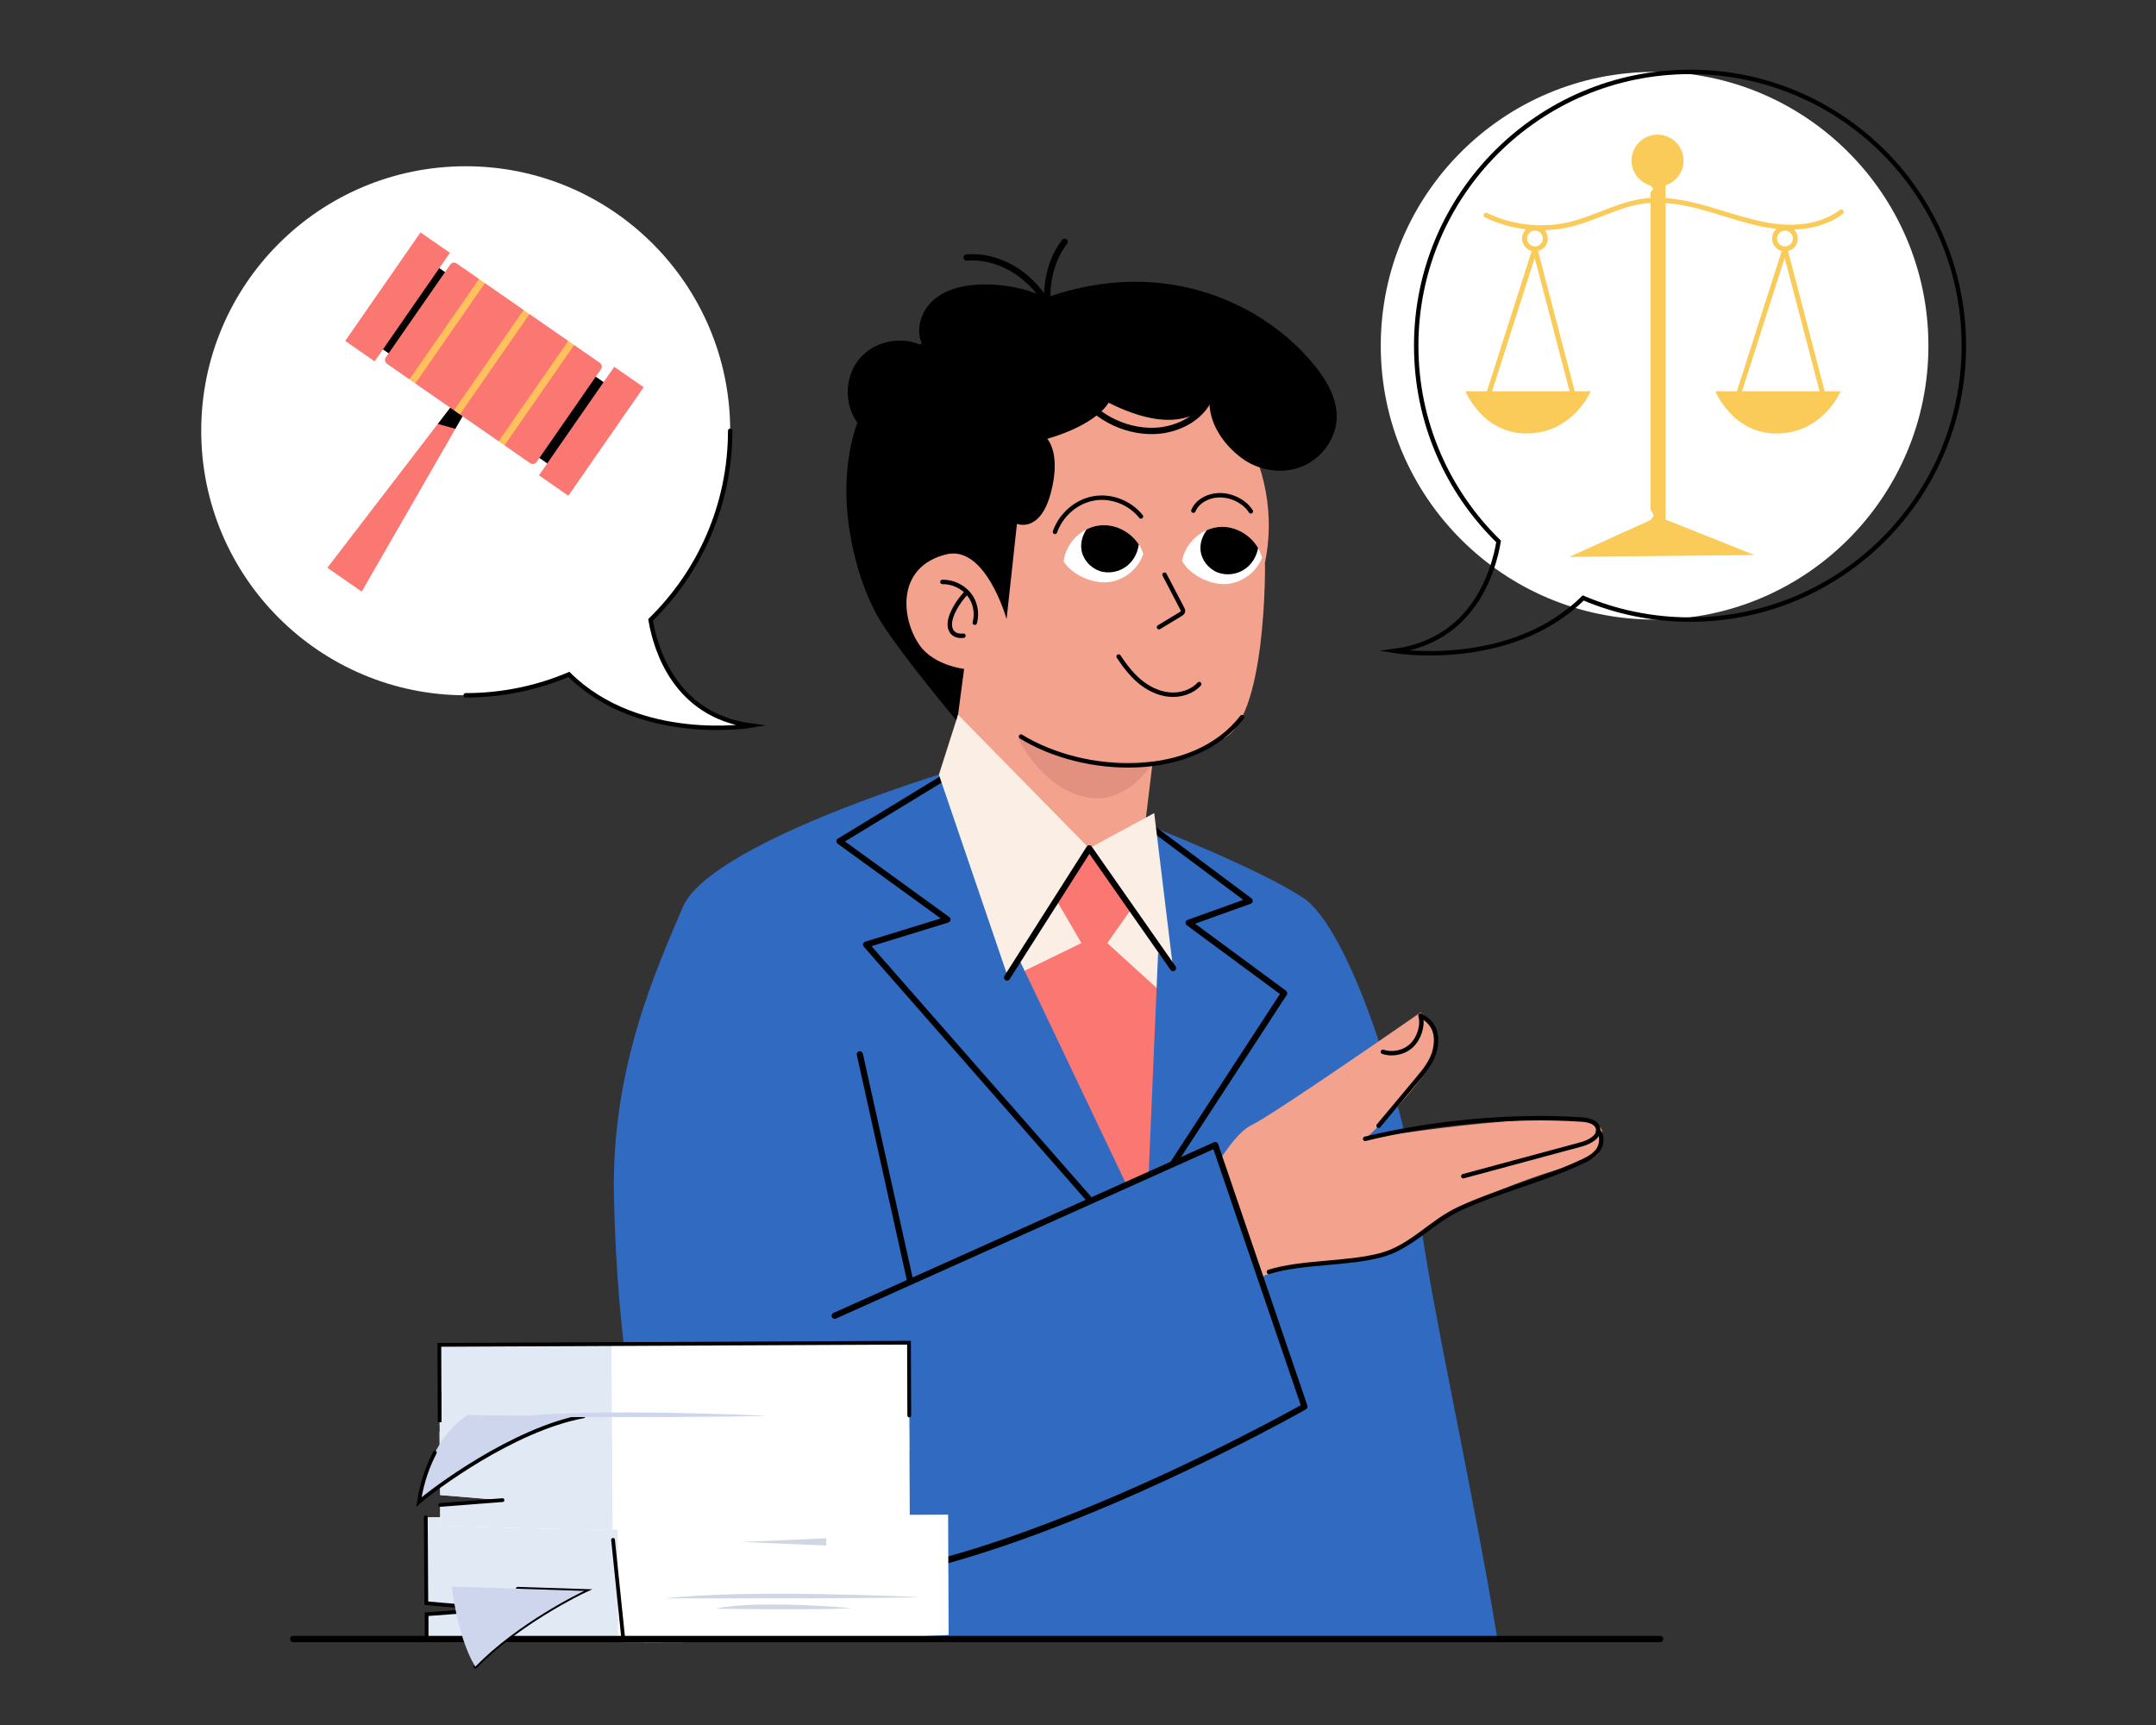 <svg width="150" height="120" viewBox="0 0 150 120" fill="none" xmlns="http://www.w3.org/2000/svg"><rect x="0" y="0" width="150" height="120" fill="#333333" stroke="none"/><g clip-path="url(#a)"><path d="M47.834 106.355L46.901 114.019L104.187 114.069C102.559 104.055 99.555 90.671 98.822 84.89C97.734 76.283 93.809 64.516 90.651 62.446C87.493 60.375 79.939 57.433 79.939 57.433L65.321 53.892C65.321 53.892 49.361 58.741 47.508 63.098C45.656 67.456 42.496 74.321 42.714 83.362C42.932 92.405 44.13 103.844 47.834 106.352V106.355Z" fill="#306BC1"/><path d="M66.888 46.505C66.866 46.505 66.844 46.509 66.825 46.512C64.999 46.6 63.431 45.047 62.836 43.318C62.486 42.294 62.4 41.158 62.743 40.133C62.622 39.713 62.521 39.283 62.442 38.845C61.164 31.769 65.864 24.997 72.941 23.719C80.017 22.442 86.789 27.142 88.067 34.218C88.375 35.927 88.331 37.618 87.994 39.219L88.011 39.228C88.011 39.228 88.148 50.201 84.974 51.438C84.036 51.804 82.195 52.976 80.18 53.139L79.68 57.266L75.731 61.153L66.045 54.929L66.93 46.642C66.924 46.602 66.915 46.564 66.908 46.525C66.902 46.518 66.895 46.512 66.888 46.507V46.505Z" fill="#F3A28D"/><path d="M63.08 24.558C63.551 24.18 64.082 23.887 64.653 23.686L71.134 21.404C71.134 21.404 71.132 21.393 71.13 21.389C74.513 19.817 78.345 19.189 82.01 19.878C85.676 20.568 89.114 22.53 91.46 25.428C92.288 26.45 93.004 27.662 92.999 28.979C92.995 30.47 91.98 31.881 90.601 32.447C89.222 33.013 87.559 32.747 86.368 31.853C85.177 30.958 84.205 29.595 84.148 28.106C83.492 28.794 82.536 29.144 81.589 29.199C80.64 29.254 79.695 29.04 78.796 28.727C78.224 28.529 77.669 28.289 77.129 28.014C76.081 29.681 72.859 30.525 72.859 30.525C72.859 30.525 73.852 31.527 73.101 34.319C72.35 37.112 70.753 36.44 70.753 36.44L70.031 43.065C70.031 43.065 68.575 37.876 65.824 38.566C62.307 39.449 62.708 43.065 63.974 44.877C64.97 46.302 67.077 46.532 67.077 46.532L66.593 50.181C66.593 50.181 62.688 45.527 61.23 43.16C59.047 39.616 56.552 29.807 63.084 24.561L63.08 24.558Z" fill="black"/><path d="M80.286 52.927C80.286 52.927 74.493 53.546 70.824 51.328C70.824 51.328 72.366 54.711 75.429 55.431C78.493 56.151 80.286 52.927 80.286 52.927Z" fill="#E29181"/><path d="M81.175 81.836C81.245 81.836 81.313 81.803 81.353 81.739L89.524 69.21C89.585 69.115 89.564 68.989 89.471 68.921L83.146 64.257L87.018 62.867C87.092 62.84 87.145 62.774 87.156 62.697C87.167 62.62 87.136 62.541 87.073 62.495L80.062 57.264C79.968 57.193 79.833 57.213 79.763 57.308C79.692 57.403 79.712 57.537 79.807 57.608L86.498 62.6L82.622 63.992C82.547 64.019 82.494 64.085 82.483 64.162C82.472 64.239 82.505 64.318 82.567 64.364L89.05 69.148L80.99 81.508C80.926 81.607 80.952 81.739 81.051 81.803C81.087 81.827 81.128 81.838 81.168 81.838L81.175 81.836Z" fill="black"/><path d="M75.727 83.577C75.778 83.577 75.826 83.56 75.868 83.524C75.956 83.447 75.965 83.313 75.888 83.223L60.634 65.82L65.984 64.172C66.061 64.148 66.118 64.084 66.131 64.002C66.144 63.921 66.111 63.842 66.045 63.795L58.788 58.536L66.032 54.127C66.133 54.065 66.164 53.935 66.103 53.834C66.041 53.733 65.911 53.702 65.809 53.764L58.293 58.34C58.231 58.378 58.194 58.441 58.191 58.514C58.189 58.585 58.222 58.653 58.28 58.695L65.451 63.892L60.194 65.509C60.125 65.531 60.07 65.586 60.05 65.654C60.031 65.725 60.048 65.8 60.094 65.853L75.566 83.502C75.608 83.551 75.667 83.575 75.727 83.575V83.577Z" fill="black"/><path d="M65.322 53.892L70.062 67.784L70.925 66.778L71.284 67.531L78.233 78.025L78.288 76.664L80.468 68.727L80.574 66.282L81.611 67.348L80.303 56.561L75.781 59.012L66.653 49.718L65.322 53.892Z" fill="#FBEEE5"/><path d="M71.285 67.531L75.238 65.606L73.494 62.609L75.782 59.012L78.725 63.208L77.036 65.606L80.469 68.727L79.837 83.525L78.956 83.639L71.285 67.531Z" fill="#FB7772"/><path d="M70.064 68.216C70.134 68.216 70.203 68.18 70.244 68.116L75.792 59.397L81.437 67.469C81.505 67.566 81.637 67.59 81.734 67.522C81.831 67.453 81.855 67.321 81.787 67.224L75.957 58.891C75.918 58.833 75.852 58.8 75.777 58.8C75.706 58.8 75.64 58.84 75.601 58.899L69.881 67.887C69.817 67.986 69.848 68.119 69.947 68.182C69.982 68.204 70.022 68.216 70.062 68.216H70.064Z" fill="black"/><path d="M83.572 82.928C83.572 82.928 85.532 79.005 87.059 78.278C88.585 77.552 98.826 70.434 98.826 70.434C98.826 70.434 101.222 71.814 99.262 74.501C97.302 77.188 94.976 79.223 94.976 79.223C94.976 79.223 111.318 76.536 111.463 78.715C111.609 80.893 110.736 80.602 107.759 81.547C104.781 82.492 99.914 84.524 98.535 86.123C97.154 87.722 93.016 87.65 90.908 87.865C88.803 88.084 86.768 89.392 86.768 89.392L83.572 82.928Z" fill="#F3A28D"/><path d="M57.093 69.311L62.868 89.139L84.548 79.659L90.977 97.419C90.977 97.419 60.906 118.12 47.833 106.355L45.654 89.685L57.093 69.311Z" fill="#306BC1"/><path d="M56.144 110.354C60.322 110.354 65.784 109.101 72.501 106.592C82.075 103.018 90.777 98.089 90.863 98.038C90.951 97.987 90.993 97.882 90.96 97.783L84.749 79.589C84.729 79.531 84.687 79.485 84.632 79.461C84.577 79.437 84.513 79.437 84.46 79.461L57.986 91.336C57.878 91.385 57.829 91.51 57.878 91.618C57.926 91.726 58.052 91.775 58.16 91.726L84.421 79.946L90.497 97.752C87.98 99.157 55.805 116.818 48.218 106.874C48.147 106.779 48.013 106.762 47.918 106.834C47.824 106.905 47.806 107.039 47.879 107.134C49.515 109.279 52.279 110.352 56.142 110.354H56.144Z" fill="black"/><path d="M63.308 89.244C63.323 89.244 63.339 89.244 63.354 89.24C63.468 89.213 63.541 89.101 63.517 88.984L60.031 73.295C60.004 73.18 59.892 73.107 59.775 73.132C59.66 73.158 59.588 73.27 59.612 73.387L63.098 89.077C63.12 89.176 63.209 89.244 63.306 89.244H63.308Z" fill="black"/><path d="M82.244 39.028C82.453 37.752 83.636 36.704 84.929 36.651C86.222 36.596 87.486 37.541 87.803 38.796C87.413 39.838 86.321 40.607 85.211 40.635C84.101 40.664 82.744 39.948 82.244 39.028Z" fill="white"/><path d="M84.706 39.819C84.068 39.565 83.583 38.944 83.524 38.262C83.482 37.77 83.656 37.284 83.953 36.885C84.262 36.748 84.592 36.665 84.931 36.652C85.979 36.608 87.01 37.222 87.532 38.125C87.429 38.687 87.122 39.213 86.664 39.55C86.112 39.957 85.35 40.072 84.711 39.821L84.706 39.819Z" fill="black"/><path d="M74.002 39.061C74.143 37.775 75.266 36.665 76.555 36.541C77.843 36.416 79.158 37.292 79.541 38.528C79.208 39.589 78.16 40.415 77.052 40.505C75.945 40.596 74.552 39.953 74.002 39.061Z" fill="white"/><path d="M76.502 39.717C75.85 39.499 75.332 38.904 75.237 38.226C75.169 37.737 75.314 37.244 75.59 36.83C75.891 36.676 76.215 36.574 76.552 36.544C77.596 36.442 78.66 36.999 79.228 37.874C79.156 38.44 78.878 38.982 78.438 39.345C77.907 39.781 77.151 39.938 76.502 39.722V39.717Z" fill="black"/><path d="M81.02 39.977C81.43 40.763 81.842 41.55 82.251 42.334C82.282 42.395 82.317 42.461 82.304 42.532C82.289 42.622 82.205 42.679 82.13 42.726C81.632 43.027 81.132 43.329 80.635 43.631" stroke="black" stroke-width="0.308" stroke-miterlimit="10" stroke-linecap="round"/><path d="M83.433 47.586C82.927 48.143 82.112 48.39 81.346 48.317C80.579 48.244 79.863 47.881 79.282 47.394C78.701 46.905 78.24 46.297 77.826 45.672" stroke="black" stroke-width="0.308" stroke-miterlimit="10" stroke-linecap="round"/><path d="M87.025 35.574C86.619 34.922 85.752 34.46 84.906 34.451C84.06 34.44 83.292 34.883 83.027 35.526" stroke="black" stroke-width="0.308" stroke-miterlimit="10" stroke-linecap="round"/><path d="M79.38 35.929C78.605 34.953 77.299 34.456 76.088 34.671C74.878 34.887 73.81 35.812 73.398 36.999" stroke="black" stroke-width="0.308" stroke-miterlimit="10" stroke-linecap="round"/><path d="M86.412 49.888C83.008 54.299 75.429 53.942 71.033 51.24" stroke="black" stroke-width="0.308" stroke-miterlimit="10" stroke-linecap="round"/><path d="M67.819 43.32C68.004 42.651 67.853 41.886 67.427 41.358C66.985 40.798 66.271 40.47 65.566 40.481" stroke="black" stroke-width="0.308" stroke-miterlimit="10" stroke-linecap="round"/><path d="M67.029 44.223C66.425 44.294 66.053 43.959 66.082 43.367C66.11 42.776 66.588 41.909 67.253 41.21" stroke="black" stroke-width="0.308" stroke-miterlimit="10" stroke-linecap="round"/><path d="M32.401 48.367C42.563 48.367 50.802 40.128 50.802 29.966C50.802 19.803 42.563 11.565 32.401 11.565C22.238 11.565 14 19.803 14 29.966C14 40.128 22.238 48.367 32.401 48.367Z" fill="white"/><path d="M45.154 42.176C45.154 42.176 45.436 49.561 52.257 50.475C52.257 50.475 40.793 52.373 36.926 42.879L45.154 42.176Z" fill="white"/><path d="M25.165 41.156L22.775 39.498L30.459 29.488L31.629 28.523L31.851 28.457L31.684 29.831L25.165 41.156Z" fill="#FB7772"/><path d="M31.683 29.831L30.459 29.488L31.708 27.865L32.487 28.435L31.683 29.831Z" fill="black"/><path d="M31.416 19.243L30.086 18.32L26.163 23.972L27.493 24.895L31.416 19.243Z" fill="black"/><path d="M42.094 26.652L40.764 25.73L36.841 31.382L38.171 32.305L42.094 26.652Z" fill="black"/><path d="M41.813 25.682L37.329 32.144C37.23 32.287 37.03 32.322 36.882 32.219L35.102 30.983L35.039 30.6L34.693 30.699L31.997 28.829V28.34L31.587 28.545L28.892 26.675L28.967 26.067L28.484 26.391L26.927 25.31C26.78 25.206 26.74 25.008 26.841 24.865L31.326 18.403C31.425 18.26 31.625 18.225 31.773 18.328L33.33 19.41L33.301 19.826L33.737 19.694L36.433 21.564V21.98L36.842 21.848L39.538 23.717L39.549 24.151L39.948 24.002L41.727 25.237C41.875 25.341 41.914 25.539 41.813 25.682Z" fill="#FB7772"/><path d="M44.781 26.937L42.734 25.517L37.496 33.066L39.542 34.486L44.781 26.937Z" fill="#FB7772"/><path d="M31.302 17.588L29.256 16.168L24.017 23.717L26.064 25.137L31.302 17.588Z" fill="#FB7772"/><path d="M33.33 19.412L28.484 26.395L28.893 26.678L33.739 19.696L33.33 19.412Z" fill="#FFC15C"/><path d="M36.432 21.566L31.586 28.548L31.995 28.832L36.84 21.85L36.432 21.566Z" fill="#FFC15C"/><path d="M39.535 23.72L34.69 30.703L35.098 30.986L39.944 24.004L39.535 23.72Z" fill="#FFC15C"/><path d="M115.115 43.101C125.636 43.101 134.166 34.572 134.166 24.051C134.166 13.529 125.636 5 115.115 5C104.594 5 96.064 13.529 96.064 24.051C96.064 34.572 104.594 43.101 115.115 43.101Z" fill="white"/><path d="M111.912 26.692C111.912 26.692 111.622 34.336 104.559 35.283C104.559 35.283 116.425 37.25 120.429 27.421L111.91 26.692H111.912Z" fill="white"/><path d="M128.243 14.636C128.186 14.561 128.078 14.545 128.003 14.605C126.915 15.435 125.349 15.781 123.592 15.576C122.372 15.435 121.165 15.063 120 14.706C119.676 14.605 119.341 14.503 119.011 14.406C118.055 14.127 116.982 13.858 115.881 13.781V12.891C116.606 12.656 117.13 11.977 117.13 11.173C117.13 10.176 116.322 9.365 115.322 9.365C114.322 9.365 113.516 10.174 113.516 11.173C113.516 12.002 114.071 12.695 114.831 12.911L115.022 13.118L114.831 13.398V13.774C114.637 13.785 114.441 13.805 114.247 13.832C113.243 13.977 112.289 14.349 111.366 14.708C110.681 14.975 109.972 15.252 109.256 15.428C107.345 15.902 105.233 15.68 103.462 14.816C103.376 14.774 103.275 14.809 103.233 14.895C103.191 14.981 103.226 15.083 103.312 15.124C104.202 15.558 105.178 15.836 106.171 15.953C106.004 16.116 105.898 16.342 105.898 16.593C105.898 17.01 106.182 17.358 106.567 17.459L103.449 27.218H101.951C101.951 27.218 103.178 30.239 106.332 30.154C109.486 30.065 110.67 27.218 110.67 27.218H109.558L107.008 17.461C107.398 17.364 107.688 17.012 107.688 16.593C107.688 16.371 107.607 16.168 107.47 16.012C108.102 15.997 108.732 15.913 109.34 15.761C110.078 15.578 110.796 15.298 111.492 15.028C112.397 14.675 113.333 14.31 114.298 14.171C114.476 14.144 114.655 14.129 114.833 14.116V35.439L115.062 35.855L114.833 36.175L109.182 38.741L122.061 38.608L115.883 36.146V14.125C116.947 14.2 117.987 14.461 118.916 14.735C119.244 14.829 119.577 14.933 119.901 15.032C121.081 15.395 122.301 15.772 123.554 15.917C123.57 15.917 123.585 15.919 123.598 15.922C123.411 16.085 123.29 16.327 123.29 16.596C123.29 17.012 123.574 17.36 123.96 17.461L120.841 27.22H119.343C119.343 27.22 120.57 30.242 123.724 30.156C126.878 30.068 128.06 27.22 128.06 27.22H126.948L124.4 17.463C124.79 17.366 125.078 17.014 125.078 16.596C125.078 16.353 124.981 16.133 124.823 15.97C126.151 15.926 127.327 15.554 128.212 14.878C128.287 14.82 128.303 14.713 128.243 14.638V14.636ZM109.201 27.218H103.808L106.774 17.933L109.201 27.218ZM106.792 17.144C106.488 17.144 106.241 16.897 106.241 16.593C106.241 16.29 106.488 16.043 106.792 16.043C107.096 16.043 107.343 16.292 107.343 16.593C107.343 16.895 107.096 17.144 106.792 17.144ZM126.594 27.218H121.2L124.167 17.933L126.594 27.218ZM124.184 17.144C123.88 17.144 123.634 16.897 123.634 16.593C123.634 16.29 123.882 16.043 124.184 16.043C124.486 16.043 124.735 16.292 124.735 16.593C124.735 16.895 124.488 17.144 124.184 17.144Z" fill="#FACB59"/><path d="M29.659 111.532L34.385 111.943L29.678 112.298V113.923C33.996 114.092 38.444 114.204 43.003 114.241C46.21 114.26 49.489 114.241 52.806 114.185C57.309 114.11 61.7 113.961 66 113.737L65.963 105.365L29.641 105.552L29.659 111.532Z" fill="white"/><path d="M29.659 111.532L34.385 111.943L29.678 112.298V113.924C33.996 114.092 38.444 114.204 43.003 114.242L42.966 105.497L29.641 105.571L29.659 111.532Z" fill="#E1E9F4"/><path d="M63.965 111.101C63.965 111.101 51.902 110.522 46.249 111.195C46.249 111.176 61.334 111.232 63.965 111.101Z" fill="#D0D7E2"/><path d="M59.202 111.868C59.202 111.868 52.789 111.27 49.77 111.905C49.77 111.924 57.793 112.017 59.202 111.868Z" fill="#D0D7E2"/><path d="M30.588 98.938L34.832 99.293L30.588 99.61V101.068C34.48 101.217 38.483 101.329 42.579 101.348C45.47 101.367 48.416 101.348 51.401 101.311C55.459 101.236 59.406 101.105 63.261 100.918L63.223 93.388L30.551 93.556L30.588 98.938Z" fill="white"/><path d="M30.588 98.937L34.832 99.292L30.588 99.61V101.068C34.48 101.217 38.483 101.329 42.579 101.348L42.542 93.481L30.551 93.537L30.588 98.937Z" fill="#E1E9F4"/><path d="M30.625 104.001L34.869 104.356L30.625 104.674V106.131C34.518 106.281 38.52 106.393 42.616 106.411C45.507 106.43 48.454 106.411 51.438 106.374C55.496 106.299 59.443 106.169 63.298 105.982L63.261 98.451L30.588 98.619L30.625 104.001Z" fill="white"/><path d="M30.625 104.001L34.869 104.356L30.625 104.674V106.131C34.518 106.281 38.52 106.393 42.616 106.412L42.579 98.545L30.588 98.601L30.625 104.001Z" fill="#E1E9F4"/><path d="M40.597 98.545L32.555 98.433C32.555 98.433 29.886 99.853 29.145 104.506C29.145 104.506 37.021 98.526 40.597 98.545Z" fill="#CDD6EC"/><path d="M43.374 114.11L42.651 107.122" stroke="black" stroke-width="0.262" stroke-miterlimit="10" stroke-linecap="round"/><path d="M63.26 98.47L63.241 93.406L30.568 93.556L30.587 98.937V96.826" stroke="black" stroke-width="0.262" stroke-miterlimit="10" stroke-linecap="round"/><path d="M29.624 105.55L29.661 111.529L34.387 111.94L29.68 112.295V113.921" stroke="black" stroke-width="0.262" stroke-miterlimit="10" stroke-linecap="round"/><path d="M33.072 115.942C34.573 114.41 36.37 113.139 37.854 112.223C39.448 111.233 40.653 110.672 40.653 110.672L36.021 110.523" stroke="black" stroke-width="0.262" stroke-miterlimit="10" stroke-linecap="round"/><path d="M30.256 101.048C29.793 101.927 29.367 103.048 29.145 104.487C30.109 103.646 35.668 99.442 40.597 98.526" stroke="black" stroke-width="0.262" stroke-miterlimit="10" stroke-linecap="round"/><path d="M30.624 104.692L34.961 104.356" stroke="black" stroke-width="0.262" stroke-miterlimit="10" stroke-linecap="round"/><path d="M51.57 107.271L57.483 107.514V107.01L51.57 107.271Z" fill="#D0D7E2"/><path d="M53.367 98.489C53.367 98.489 41.303 97.91 35.65 98.583C35.65 98.564 50.736 98.62 53.367 98.489Z" fill="#CDD6EC"/><path d="M117.58 5.002C107.06 5.002 98.53 13.532 98.53 24.053C98.53 29.389 100.726 34.21 104.263 37.668C103.912 39.758 102.518 44.548 97.023 45.284C97.023 45.284 105.071 46.616 110.147 41.597C112.431 42.566 114.944 43.101 117.58 43.101C128.101 43.101 136.631 34.571 136.631 24.051C136.631 13.53 128.101 5 117.58 5V5.002Z" stroke="black" stroke-width="0.308" stroke-miterlimit="10" stroke-linecap="round"/><path d="M32.4 48.369C34.949 48.369 37.373 47.852 39.58 46.916C44.485 51.763 52.257 50.477 52.257 50.477C46.952 49.766 45.602 45.141 45.264 43.121C48.68 39.78 50.801 35.124 50.801 29.968" stroke="black" stroke-width="0.308" stroke-miterlimit="10" stroke-linecap="round"/><path d="M115.5 114.019H20.4" stroke="black" stroke-width="0.44" stroke-linecap="round" stroke-linejoin="round"/><path d="M72.833 20.726C71.388 20.052 69.781 19.731 68.186 19.79C67.012 19.836 65.788 20.116 64.913 20.9C64.037 21.684 63.632 23.072 64.235 24.083C62.797 23.323 60.852 23.699 59.802 24.944C58.751 26.186 58.703 28.166 59.69 29.459C61.103 29.842 62.482 29.787 63.762 29.078C65.041 28.369 66.116 27.346 67.175 26.336C68.47 25.1 69.765 23.862 71.06 22.627C71.737 21.982 72.155 21.369 72.833 20.724V20.726Z" fill="black"/><path d="M74.811 26.959C75.932 28.85 78.129 30.053 80.328 29.976C82.014 29.916 83.799 28.967 84.268 27.346" stroke="black" stroke-width="0.44" stroke-miterlimit="10" stroke-linecap="round"/><path d="M67.254 17.915C69.41 17.739 71.608 19.001 72.872 21.137C72.78 19.541 73.167 17.988 74.066 16.821" stroke="black" stroke-width="0.44" stroke-miterlimit="10" stroke-linecap="round"/><path d="M98.834 70.649C99.021 71.341 98.732 72.233 98.212 72.726C97.693 73.22 96.895 73.396 96.215 73.169" stroke="black" stroke-width="0.308" stroke-miterlimit="10" stroke-linecap="round"/><path d="M94.977 79.223C99.606 78.083 105.268 77.558 110.025 77.88C110.484 77.911 111.045 78.028 111.171 78.47C111.336 79.049 110.607 79.446 110.025 79.604C107.286 80.344 104.546 81.082 101.806 81.822" stroke="black" stroke-width="0.308" stroke-miterlimit="10" stroke-linecap="round"/><path d="M98.835 70.649C99.793 71.158 100.066 71.951 99.839 73.013C99.667 73.81 99.128 74.468 98.606 75.092C97.707 76.166 96.809 77.239 95.91 78.314" stroke="black" stroke-width="0.308" stroke-miterlimit="10" stroke-linecap="round"/><path d="M111.192 78.701C111.479 78.88 111.483 79.584 111.192 80.003C110.902 80.421 110.417 80.65 109.957 80.862C107.191 82.132 104.336 82.8 101.57 84.071C99.509 85.018 98.214 86.762 96.018 87.332C93.69 87.938 90.58 87.768 88.283 88.478" stroke="black" stroke-width="0.308" stroke-miterlimit="10" stroke-linecap="round"/><path d="M31.422 110.373C31.644 111.999 31.96 113.232 32.255 114.129C32.681 115.381 33.07 115.941 33.07 115.941C34.571 114.409 36.368 113.139 37.852 112.223C39.446 111.233 40.651 110.672 40.651 110.672L31.422 110.373Z" fill="#CDD6EC"/></g><defs><clipPath id="a"><rect width="150" height="120" fill="white"/></clipPath></defs></svg>